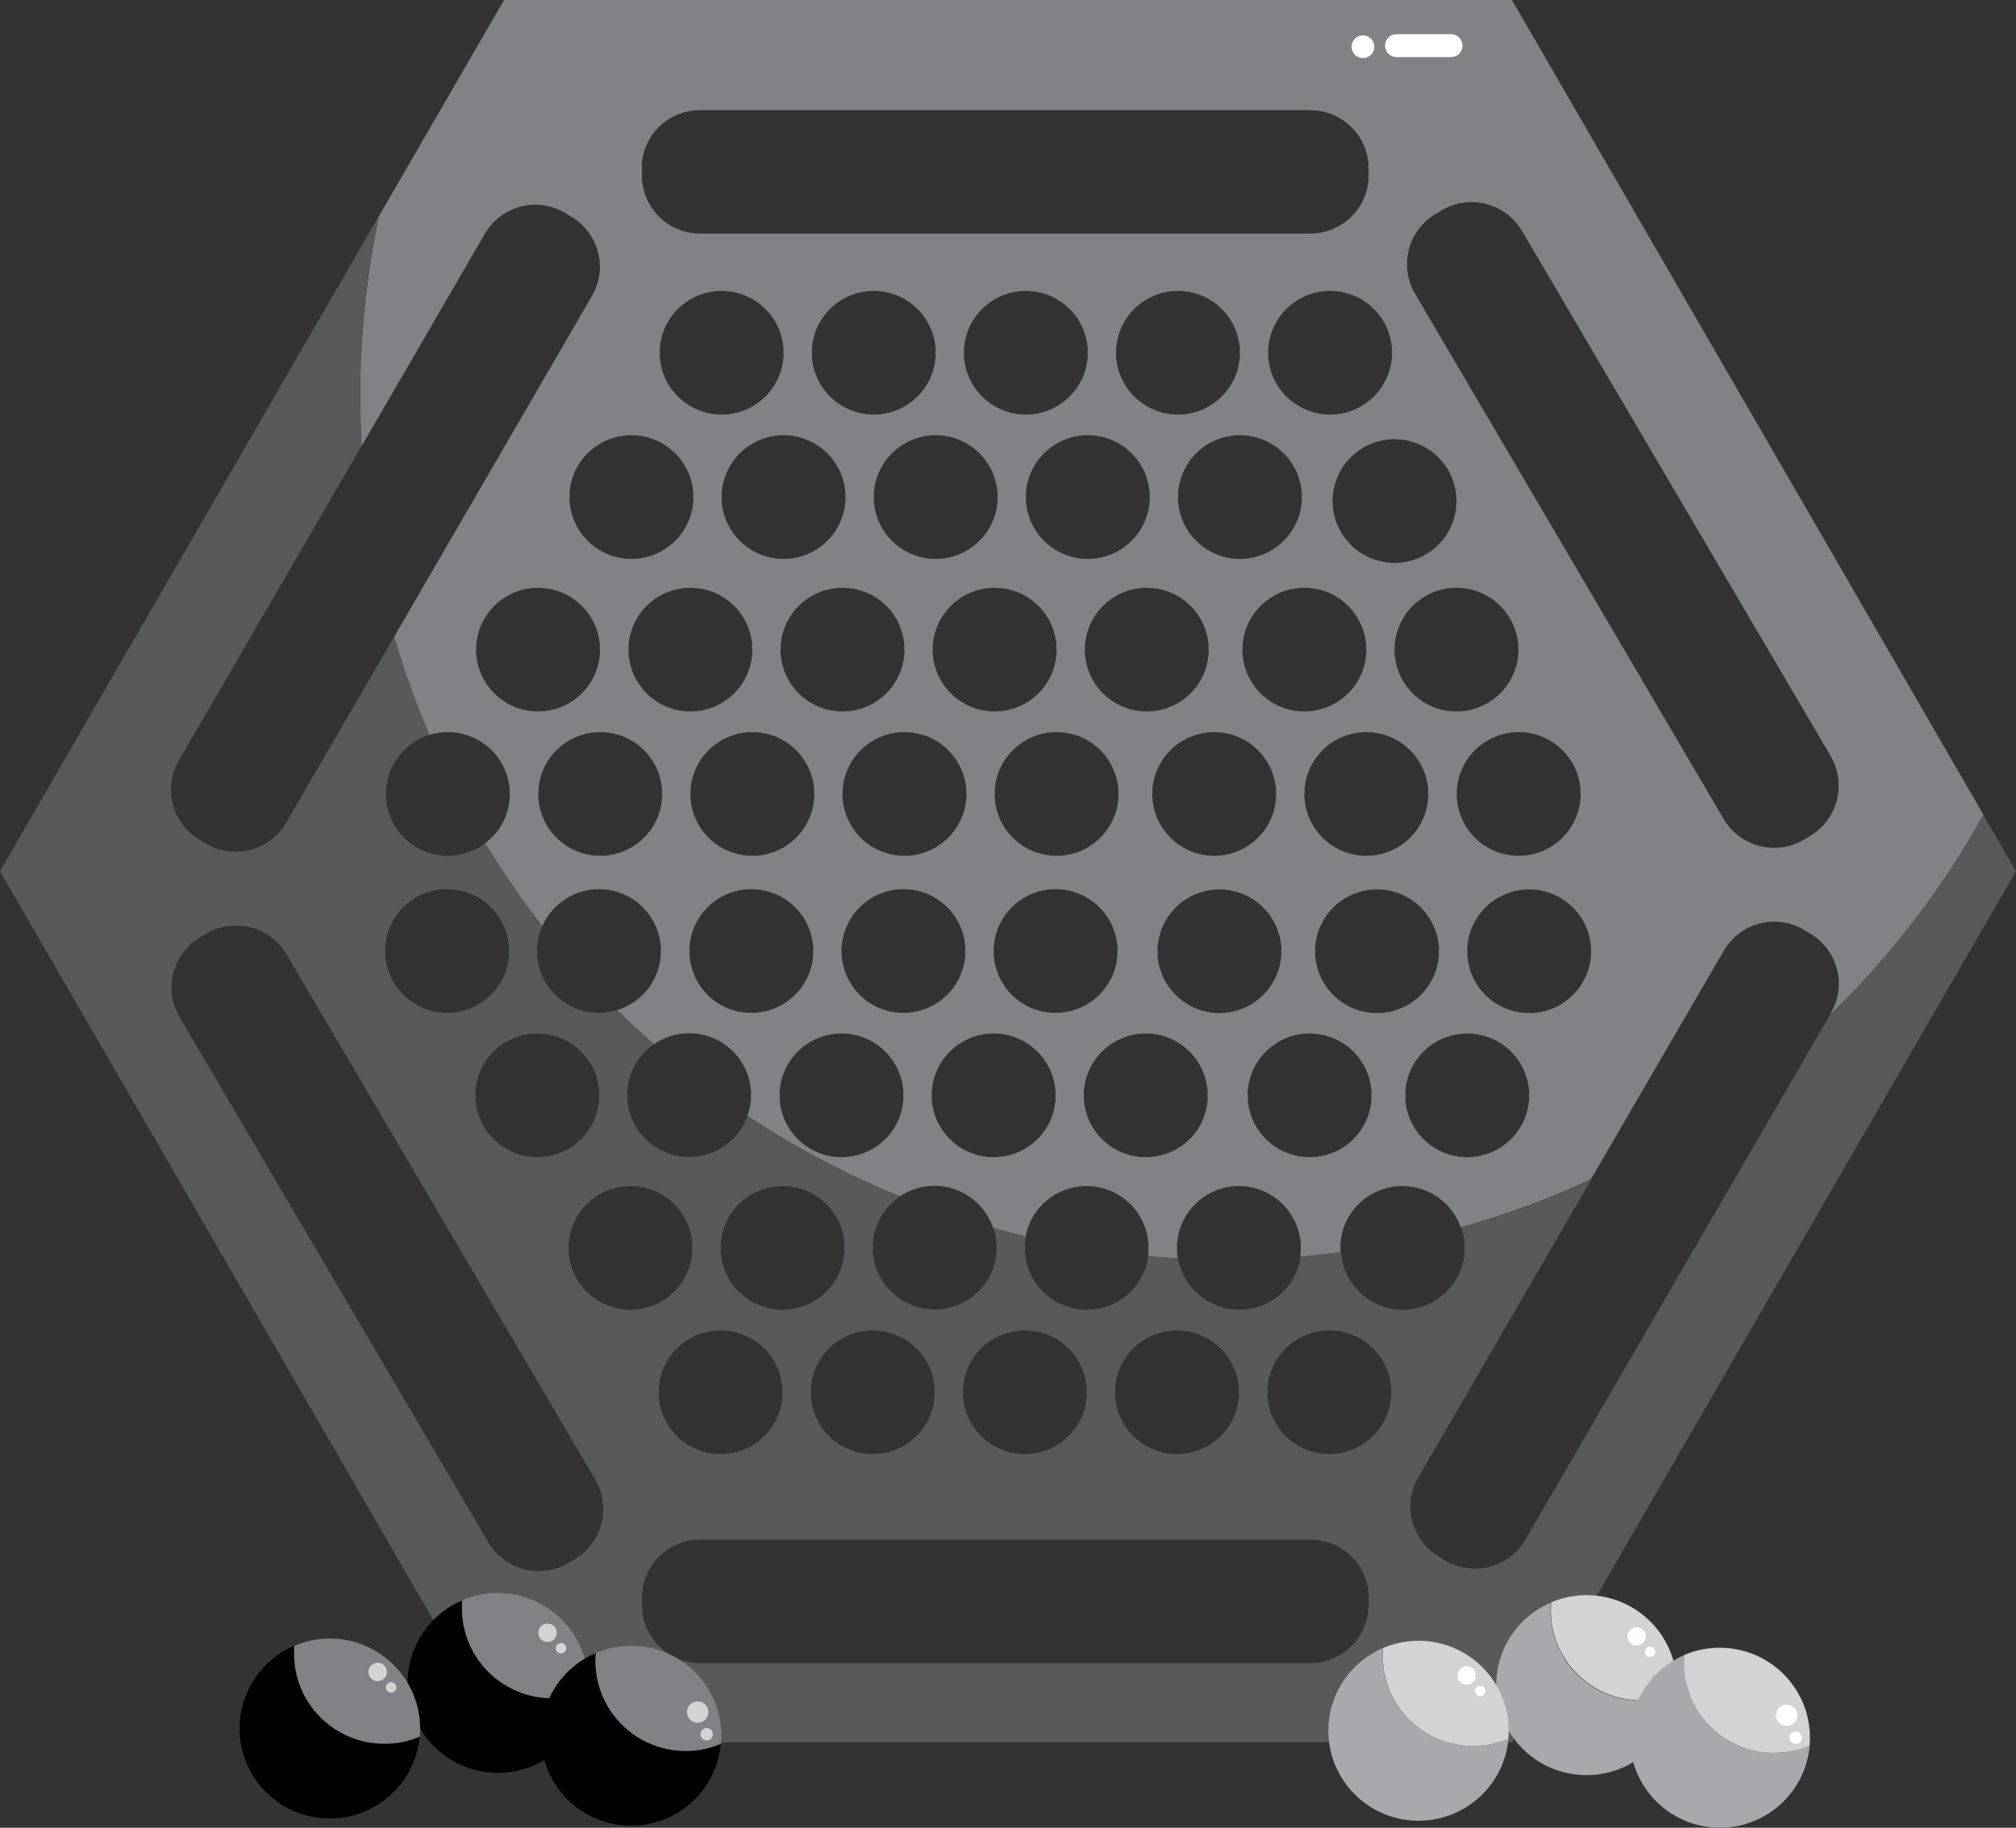 <?xml version="1.0" encoding="UTF-8"?>
<svg xmlns="http://www.w3.org/2000/svg" width="75" height="68" viewBox="0 0 75 68" fill="none">
  <rect x="0" y="0" width="75" height="68" fill="#333333" stroke="none"/>
  <g clip-path="url(#clip0_298_146)">
    <path d="M68.096 37.747C70.335 35.577 72.259 33.073 73.792 30.318L56.248 0H18.752L14.097 8.041C13.642 10.193 13.4 12.428 13.4 14.719C13.4 15.349 13.418 15.97 13.456 16.592L18.037 8.699C18.641 7.661 19.97 7.308 21.001 7.911L21.233 8.05C22.274 8.653 22.627 9.979 22.023 11.009L14.664 23.687C15.026 24.939 15.463 26.163 15.974 27.341C16.188 27.276 16.42 27.239 16.662 27.239C17.935 27.239 18.966 28.268 18.966 29.539C18.966 30.29 18.604 30.958 18.046 31.375C18.697 32.442 19.403 33.471 20.174 34.455C20.527 33.648 21.345 33.082 22.284 33.082C23.557 33.082 24.588 34.111 24.588 35.382C24.588 36.421 23.901 37.292 22.962 37.58C23.408 38.016 23.863 38.442 24.328 38.85C24.7 38.591 25.146 38.442 25.638 38.442C26.911 38.442 27.943 39.472 27.943 40.742C27.943 41.011 27.896 41.271 27.803 41.512C29.578 42.69 31.474 43.701 33.481 44.508C33.843 44.267 34.289 44.118 34.763 44.118C35.776 44.118 36.641 44.777 36.947 45.686C37.347 45.797 37.746 45.899 38.155 46.001C38.35 44.934 39.289 44.128 40.423 44.128C41.696 44.128 42.727 45.157 42.727 46.428C42.727 46.53 42.718 46.641 42.709 46.734C43.071 46.771 43.443 46.799 43.814 46.817C43.796 46.687 43.786 46.558 43.786 46.428C43.786 45.157 44.818 44.128 46.091 44.128C47.364 44.128 48.396 45.157 48.396 46.428C48.396 46.539 48.386 46.641 48.368 46.752C48.879 46.715 49.371 46.66 49.873 46.585C49.873 46.53 49.864 46.483 49.864 46.428C49.864 45.157 50.895 44.128 52.168 44.128C53.172 44.128 54.036 44.768 54.343 45.667C56.015 45.194 57.632 44.601 59.184 43.877L64.128 35.373C64.732 34.334 66.061 33.981 67.092 34.584L67.324 34.723C68.365 35.326 68.718 36.653 68.114 37.682L68.096 37.747ZM54.185 26.469C52.912 26.469 51.88 25.44 51.88 24.169C51.88 22.898 52.912 21.869 54.185 21.869C55.458 21.869 56.489 22.898 56.489 24.169C56.489 25.44 55.458 26.469 54.185 26.469ZM58.803 29.539C58.803 30.81 57.772 31.839 56.499 31.839C55.226 31.839 54.194 30.81 54.194 29.539C54.194 28.268 55.226 27.239 56.499 27.239C57.772 27.239 58.803 28.268 58.803 29.539ZM29.039 24.169C29.039 22.898 30.071 21.869 31.344 21.869C32.617 21.869 33.648 22.898 33.648 24.169C33.648 25.44 32.617 26.469 31.344 26.469C30.071 26.469 29.039 25.44 29.039 24.169ZM30.294 29.539C30.294 30.81 29.262 31.839 27.989 31.839C26.716 31.839 25.685 30.81 25.685 29.539C25.685 28.268 26.716 27.239 27.989 27.239C29.262 27.239 30.294 28.268 30.294 29.539ZM29.151 16.193C30.424 16.193 31.455 17.223 31.455 18.493C31.455 19.764 30.424 20.793 29.151 20.793C27.878 20.793 26.846 19.764 26.846 18.493C26.846 17.223 27.878 16.193 29.151 16.193ZM24.542 13.123C24.542 11.853 25.573 10.823 26.846 10.823C28.119 10.823 29.151 11.853 29.151 13.123C29.151 14.394 28.119 15.423 26.846 15.423C25.573 15.423 24.542 14.394 24.542 13.123ZM43.824 15.423C42.551 15.423 41.519 14.394 41.519 13.123C41.519 11.853 42.551 10.823 43.824 10.823C45.097 10.823 46.128 11.853 46.128 13.123C46.128 14.394 45.097 15.423 43.824 15.423ZM48.433 18.493C48.433 19.764 47.401 20.793 46.128 20.793C44.855 20.793 43.824 19.764 43.824 18.493C43.824 17.223 44.855 16.193 46.128 16.193C47.401 16.193 48.433 17.223 48.433 18.493ZM42.774 18.493C42.774 19.764 41.742 20.793 40.469 20.793C39.196 20.793 38.164 19.764 38.164 18.493C38.164 17.223 39.196 16.193 40.469 16.193C41.742 16.193 42.774 17.223 42.774 18.493ZM38.164 15.423C36.891 15.423 35.86 14.394 35.86 13.123C35.86 11.853 36.891 10.823 38.164 10.823C39.438 10.823 40.469 11.853 40.469 13.123C40.469 14.394 39.438 15.423 38.164 15.423ZM37.114 18.493C37.114 19.764 36.083 20.793 34.81 20.793C33.537 20.793 32.505 19.764 32.505 18.493C32.505 17.223 33.537 16.193 34.81 16.193C36.083 16.193 37.114 17.223 37.114 18.493ZM32.505 15.423C31.232 15.423 30.201 14.394 30.201 13.123C30.201 11.853 31.232 10.823 32.505 10.823C33.778 10.823 34.81 11.853 34.81 13.123C34.81 14.394 33.778 15.423 32.505 15.423ZM33.648 27.239C34.921 27.239 35.953 28.268 35.953 29.539C35.953 30.81 34.921 31.839 33.648 31.839C32.375 31.839 31.344 30.81 31.344 29.539C31.344 28.268 32.375 27.239 33.648 27.239ZM34.698 24.169C34.698 22.898 35.73 21.869 37.003 21.869C38.276 21.869 39.307 22.898 39.307 24.169C39.307 25.44 38.276 26.469 37.003 26.469C35.73 26.469 34.698 25.44 34.698 24.169ZM39.307 27.239C40.581 27.239 41.612 28.268 41.612 29.539C41.612 30.81 40.581 31.839 39.307 31.839C38.034 31.839 37.003 30.81 37.003 29.539C37.003 28.268 38.034 27.239 39.307 27.239ZM40.358 24.169C40.358 22.898 41.389 21.869 42.662 21.869C43.935 21.869 44.967 22.898 44.967 24.169C44.967 25.44 43.935 26.469 42.662 26.469C41.389 26.469 40.358 25.44 40.358 24.169ZM45.171 27.239C46.444 27.239 47.476 28.268 47.476 29.539C47.476 30.81 46.444 31.839 45.171 31.839C43.898 31.839 42.867 30.81 42.867 29.539C42.867 28.268 43.898 27.239 45.171 27.239ZM46.221 24.169C46.221 22.898 47.253 21.869 48.526 21.869C49.799 21.869 50.83 22.898 50.83 24.169C50.83 25.44 49.799 26.469 48.526 26.469C47.253 26.469 46.221 25.44 46.221 24.169ZM50.83 27.239C52.103 27.239 53.135 28.268 53.135 29.539C53.135 30.81 52.103 31.839 50.83 31.839C49.557 31.839 48.526 30.81 48.526 29.539C48.526 28.268 49.557 27.239 50.83 27.239ZM51.88 20.942C50.607 20.942 49.576 19.912 49.576 18.642C49.576 17.371 50.607 16.341 51.88 16.341C53.153 16.341 54.185 17.371 54.185 18.642C54.185 19.912 53.153 20.942 51.88 20.942ZM51.787 13.123C51.787 14.394 50.756 15.423 49.483 15.423C48.21 15.423 47.178 14.394 47.178 13.123C47.178 11.853 48.21 10.823 49.483 10.823C50.756 10.823 51.787 11.853 51.787 13.123ZM23.873 6.26C23.873 5.064 24.839 4.099 26.038 4.099H48.739C49.938 4.099 50.914 5.064 50.914 6.26V6.529C50.914 7.726 49.938 8.69 48.739 8.69H26.047C24.848 8.69 23.882 7.726 23.882 6.529V6.26H23.873ZM23.492 16.193C24.765 16.193 25.796 17.223 25.796 18.493C25.796 19.764 24.765 20.793 23.492 20.793C22.218 20.793 21.187 19.764 21.187 18.493C21.178 17.223 22.218 16.193 23.492 16.193ZM17.712 24.169C17.712 22.898 18.743 21.869 20.016 21.869C21.289 21.869 22.321 22.898 22.321 24.169C22.321 25.44 21.289 26.469 20.016 26.469C18.752 26.469 17.712 25.44 17.712 24.169ZM22.33 31.839C21.057 31.839 20.026 30.81 20.026 29.539C20.026 28.268 21.057 27.239 22.33 27.239C23.603 27.239 24.635 28.268 24.635 29.539C24.635 30.81 23.603 31.839 22.33 31.839ZM23.38 24.169C23.38 22.898 24.412 21.869 25.685 21.869C26.958 21.869 27.989 22.898 27.989 24.169C27.989 25.44 26.958 26.469 25.685 26.469C24.412 26.469 23.38 25.44 23.38 24.169ZM25.648 35.382C25.648 34.111 26.679 33.082 27.952 33.082C29.225 33.082 30.257 34.111 30.257 35.382C30.257 36.653 29.225 37.682 27.952 37.682C26.679 37.691 25.648 36.653 25.648 35.382ZM31.307 43.052C30.034 43.052 29.002 42.022 29.002 40.752C29.002 39.481 30.034 38.452 31.307 38.452C32.58 38.452 33.611 39.481 33.611 40.752C33.611 42.022 32.58 43.052 31.307 43.052ZM31.307 35.382C31.307 34.111 32.338 33.082 33.611 33.082C34.884 33.082 35.916 34.111 35.916 35.382C35.916 36.653 34.884 37.682 33.611 37.682C32.338 37.691 31.307 36.653 31.307 35.382ZM36.966 43.052C35.693 43.052 34.661 42.022 34.661 40.752C34.661 39.481 35.693 38.452 36.966 38.452C38.239 38.452 39.27 39.481 39.27 40.752C39.28 42.022 38.239 43.052 36.966 43.052ZM36.966 35.382C36.966 34.111 37.997 33.082 39.27 33.082C40.543 33.082 41.575 34.111 41.575 35.382C41.575 36.653 40.543 37.682 39.27 37.682C37.997 37.691 36.966 36.653 36.966 35.382ZM42.625 43.052C41.352 43.052 40.32 42.022 40.32 40.752C40.32 39.481 41.352 38.452 42.625 38.452C43.898 38.452 44.929 39.481 44.929 40.752C44.939 42.022 43.907 43.052 42.625 43.052ZM45.366 37.691C44.093 37.691 43.062 36.662 43.062 35.391C43.062 34.121 44.093 33.091 45.366 33.091C46.639 33.091 47.671 34.121 47.671 35.391C47.671 36.653 46.639 37.691 45.366 37.691ZM48.721 43.052C47.448 43.052 46.416 42.022 46.416 40.752C46.416 39.481 47.448 38.452 48.721 38.452C49.994 38.452 51.025 39.481 51.025 40.752C51.025 42.022 49.994 43.052 48.721 43.052ZM51.23 37.691C49.957 37.691 48.925 36.662 48.925 35.391C48.925 34.121 49.957 33.091 51.23 33.091C52.503 33.091 53.534 34.121 53.534 35.391C53.534 36.653 52.503 37.691 51.23 37.691ZM54.584 43.052C53.311 43.052 52.28 42.022 52.28 40.752C52.28 39.481 53.311 38.452 54.584 38.452C55.858 38.452 56.889 39.481 56.889 40.752C56.889 42.022 55.858 43.052 54.584 43.052ZM56.889 37.691C55.616 37.691 54.584 36.662 54.584 35.391C54.584 34.121 55.616 33.091 56.889 33.091C58.162 33.091 59.194 34.121 59.194 35.391C59.194 36.653 58.162 37.691 56.889 37.691ZM67.334 31.106L67.101 31.245C66.07 31.848 64.741 31.505 64.128 30.476L52.642 10.925C52.038 9.896 52.382 8.56 53.413 7.957L53.646 7.818C54.677 7.215 56.006 7.559 56.62 8.588L68.105 28.129C68.709 29.168 68.365 30.494 67.334 31.106Z" fill="#808285"></path>
    <path d="M73.783 30.318C72.259 33.072 70.335 35.567 68.086 37.747L56.749 57.279C56.145 58.318 54.817 58.67 53.785 58.067L53.553 57.928C52.521 57.325 52.159 55.999 52.763 54.969L59.203 43.877C57.651 44.601 56.034 45.203 54.361 45.667C54.445 45.908 54.491 46.159 54.491 46.428C54.491 47.698 53.46 48.728 52.187 48.728C50.969 48.728 49.966 47.782 49.892 46.585C49.39 46.65 48.888 46.706 48.386 46.752C48.228 47.874 47.271 48.728 46.1 48.728C44.967 48.728 44.019 47.902 43.824 46.817C43.452 46.799 43.09 46.771 42.718 46.734C42.569 47.865 41.603 48.728 40.432 48.728C39.159 48.728 38.127 47.698 38.127 46.428C38.127 46.279 38.136 46.14 38.164 46.001C37.755 45.908 37.356 45.806 36.956 45.686C37.031 45.918 37.077 46.159 37.077 46.418C37.077 47.689 36.046 48.718 34.773 48.718C33.5 48.718 32.468 47.689 32.468 46.418C32.468 45.621 32.877 44.916 33.49 44.508C31.492 43.701 29.587 42.69 27.812 41.512C27.497 42.403 26.642 43.042 25.638 43.042C24.365 43.042 23.334 42.013 23.334 40.742C23.334 39.954 23.733 39.259 24.328 38.85C23.863 38.442 23.399 38.016 22.962 37.58C22.748 37.645 22.516 37.682 22.284 37.682C21.01 37.682 19.979 36.653 19.979 35.382C19.979 35.048 20.053 34.742 20.174 34.454C19.403 33.471 18.697 32.442 18.046 31.375C17.665 31.663 17.182 31.839 16.662 31.839C15.388 31.839 14.357 30.81 14.357 29.539C14.357 28.509 15.035 27.638 15.974 27.341C15.463 26.154 15.026 24.939 14.664 23.687L10.649 30.605C10.045 31.644 8.716 31.997 7.676 31.394L7.443 31.255C6.403 30.652 6.049 29.326 6.653 28.296L13.456 16.583C13.418 15.961 13.4 15.34 13.4 14.709C13.4 12.418 13.641 10.183 14.097 8.032L0 32.414L18.752 64.819H56.248L75 32.414L73.783 30.318ZM43.786 49.498C45.059 49.498 46.091 50.527 46.091 51.798C46.091 53.068 45.059 54.098 43.786 54.098C42.513 54.098 41.482 53.068 41.482 51.798C41.482 50.527 42.513 49.498 43.786 49.498ZM38.127 49.498C39.4 49.498 40.432 50.527 40.432 51.798C40.432 53.068 39.4 54.098 38.127 54.098C36.854 54.098 35.823 53.068 35.823 51.798C35.823 50.527 36.854 49.498 38.127 49.498ZM34.773 51.798C34.773 53.068 33.741 54.098 32.468 54.098C31.195 54.098 30.163 53.068 30.163 51.798C30.163 50.527 31.195 49.498 32.468 49.498C33.741 49.498 34.773 50.527 34.773 51.798ZM29.113 44.128C30.387 44.128 31.418 45.157 31.418 46.428C31.418 47.698 30.387 48.728 29.113 48.728C27.84 48.728 26.809 47.698 26.809 46.428C26.809 45.157 27.84 44.128 29.113 44.128ZM29.113 51.798C29.113 53.068 28.082 54.098 26.809 54.098C25.536 54.098 24.504 53.068 24.504 51.798C24.504 50.527 25.536 49.498 26.809 49.498C28.082 49.498 29.113 50.527 29.113 51.798ZM22.293 40.752C22.293 42.022 21.261 43.052 19.988 43.052C18.715 43.052 17.684 42.022 17.684 40.752C17.684 39.481 18.715 38.452 19.988 38.452C21.261 38.452 22.293 39.481 22.293 40.752ZM16.634 33.082C17.907 33.082 18.938 34.111 18.938 35.382C18.938 36.653 17.907 37.682 16.634 37.682C15.361 37.682 14.329 36.653 14.329 35.382C14.329 34.111 15.361 33.082 16.634 33.082ZM21.373 58.011L21.14 58.151C20.109 58.763 18.78 58.41 18.167 57.381L6.681 37.84C6.068 36.81 6.421 35.484 7.453 34.872L7.685 34.733C8.716 34.13 10.045 34.473 10.659 35.502L22.144 55.044C22.757 56.082 22.404 57.409 21.373 58.011ZM21.15 46.428C21.15 45.157 22.181 44.128 23.454 44.128C24.727 44.128 25.759 45.157 25.759 46.428C25.759 47.698 24.727 48.728 23.454 48.728C22.181 48.728 21.15 47.698 21.15 46.428ZM50.914 59.709C50.914 60.905 49.938 61.879 48.739 61.879H26.047C24.848 61.879 23.882 60.905 23.882 59.709V59.449C23.882 58.253 24.848 57.279 26.047 57.279H48.749C49.947 57.279 50.923 58.253 50.923 59.449V59.709H50.914ZM49.455 54.098C48.182 54.098 47.15 53.068 47.15 51.798C47.15 50.527 48.182 49.498 49.455 49.498C50.728 49.498 51.759 50.527 51.759 51.798C51.75 53.068 50.719 54.098 49.455 54.098Z" fill="#58595B"></path>
    <path d="M21.865 62.908C21.717 64.624 20.276 65.96 18.52 65.96C17.266 65.96 16.178 65.273 15.602 64.262C15.323 63.771 15.165 63.214 15.165 62.612C15.165 61.805 15.454 61.063 15.928 60.488C16.262 60.08 16.699 59.755 17.191 59.542C17.182 59.635 17.182 59.736 17.182 59.839C17.182 61.684 18.687 63.187 20.537 63.187C21.011 63.187 21.457 63.085 21.865 62.908Z" fill="black"></path>
    <path d="M21.875 62.612C21.875 62.714 21.865 62.806 21.865 62.908C21.456 63.084 21.01 63.177 20.546 63.177C18.687 63.177 17.191 61.675 17.191 59.829C17.191 59.727 17.201 59.635 17.201 59.532C17.609 59.356 18.055 59.264 18.52 59.264C20.369 59.273 21.875 60.766 21.875 62.612Z" fill="#808285"></path>
    <path d="M26.818 64.874C26.67 66.581 25.229 67.926 23.482 67.926C21.624 67.926 20.128 66.423 20.128 64.578C20.128 63.196 20.964 62.009 22.163 61.499C22.154 61.591 22.154 61.693 22.154 61.795C22.154 63.65 23.659 65.144 25.508 65.144C25.963 65.144 26.409 65.041 26.818 64.874Z" fill="black"></path>
    <path d="M26.837 64.578C26.837 64.68 26.828 64.772 26.828 64.874C26.419 65.051 25.973 65.144 25.508 65.144C23.659 65.144 22.153 63.641 22.153 61.795C22.153 61.693 22.163 61.601 22.163 61.499C22.572 61.322 23.017 61.23 23.482 61.23C25.331 61.23 26.837 62.723 26.837 64.578Z" fill="#808285"></path>
    <path d="M15.611 64.606C15.463 66.312 14.023 67.657 12.266 67.657C10.417 67.657 8.912 66.154 8.912 64.309C8.912 62.927 9.748 61.749 10.937 61.23C10.928 61.322 10.928 61.424 10.928 61.526C10.928 63.381 12.434 64.874 14.283 64.874C14.766 64.884 15.212 64.782 15.611 64.606Z" fill="black"></path>
    <path d="M15.63 64.309C15.63 64.411 15.621 64.504 15.621 64.606C15.212 64.782 14.766 64.875 14.301 64.875C12.443 64.875 10.947 63.372 10.947 61.526C10.947 61.425 10.956 61.332 10.956 61.23C11.365 61.053 11.811 60.961 12.275 60.961C14.125 60.961 15.63 62.463 15.63 64.309Z" fill="#808285"></path>
    <path d="M62.362 62.992C62.214 64.708 60.773 66.043 59.017 66.043C57.763 66.043 56.675 65.357 56.099 64.346C55.82 63.854 55.662 63.298 55.662 62.695C55.662 61.888 55.95 61.146 56.424 60.571C56.759 60.163 57.196 59.839 57.688 59.625C57.679 59.718 57.679 59.82 57.679 59.922C57.679 61.768 59.184 63.27 61.033 63.27C61.507 63.261 61.963 63.168 62.362 62.992Z" fill="#A7A9AC"></path>
    <path d="M62.381 62.695C62.381 62.797 62.371 62.89 62.371 62.992C61.962 63.168 61.517 63.261 61.052 63.261C59.193 63.261 57.697 61.758 57.697 59.913C57.697 59.811 57.707 59.718 57.707 59.616C58.115 59.44 58.562 59.347 59.026 59.347C60.875 59.347 62.381 60.849 62.381 62.695Z" fill="#D1D3D4"></path>
    <path d="M67.324 64.949C67.176 66.655 65.735 68 63.988 68C62.13 68 60.634 66.498 60.634 64.652C60.634 63.27 61.47 62.083 62.669 61.573C62.66 61.666 62.66 61.768 62.66 61.87C62.66 63.724 64.165 65.218 66.014 65.218C66.469 65.227 66.915 65.125 67.324 64.949Z" fill="#A7A9AC"></path>
    <path d="M67.334 64.652C67.334 64.754 67.324 64.847 67.324 64.949C66.915 65.125 66.469 65.218 66.005 65.218C64.156 65.218 62.65 63.715 62.65 61.87C62.65 61.768 62.659 61.675 62.659 61.573C63.068 61.397 63.514 61.304 63.979 61.304C65.838 61.304 67.334 62.806 67.334 64.652Z" fill="#D1D3D4"></path>
    <path d="M56.118 64.689C55.969 66.395 54.529 67.74 52.772 67.74C50.923 67.74 49.418 66.238 49.418 64.392C49.418 63.01 50.254 61.833 51.444 61.313C51.434 61.406 51.434 61.508 51.434 61.61C51.434 63.465 52.94 64.958 54.789 64.958C55.263 64.958 55.709 64.865 56.118 64.689Z" fill="#A7A9AC"></path>
    <path d="M56.127 64.392C56.127 64.494 56.117 64.587 56.117 64.689C55.709 64.865 55.263 64.958 54.798 64.958C52.94 64.958 51.443 63.456 51.443 61.61C51.443 61.508 51.453 61.415 51.453 61.313C51.861 61.137 52.308 61.044 52.772 61.044C54.631 61.044 56.127 62.547 56.127 64.392Z" fill="#D1D3D4"></path>
    <path d="M14.05 62.547C14.24 62.547 14.394 62.393 14.394 62.203C14.394 62.014 14.24 61.86 14.05 61.86C13.861 61.86 13.707 62.014 13.707 62.203C13.707 62.393 13.861 62.547 14.05 62.547Z" fill="#D1D3D4"></path>
    <path d="M14.552 62.973C14.66 62.973 14.747 62.886 14.747 62.779C14.747 62.671 14.66 62.584 14.552 62.584C14.444 62.584 14.357 62.671 14.357 62.779C14.357 62.886 14.444 62.973 14.552 62.973Z" fill="#D1D3D4"></path>
    <path d="M20.369 61.09C20.559 61.09 20.713 60.937 20.713 60.747C20.713 60.558 20.559 60.404 20.369 60.404C20.179 60.404 20.025 60.558 20.025 60.747C20.025 60.937 20.179 61.09 20.369 61.09Z" fill="#D1D3D4"></path>
    <path d="M20.871 61.517C20.979 61.517 21.066 61.43 21.066 61.322C21.066 61.215 20.979 61.128 20.871 61.128C20.763 61.128 20.676 61.215 20.676 61.322C20.676 61.43 20.763 61.517 20.871 61.517Z" fill="#D1D3D4"></path>
    <path d="M25.954 64.096C26.175 64.096 26.354 63.917 26.354 63.697C26.354 63.476 26.175 63.298 25.954 63.298C25.733 63.298 25.554 63.476 25.554 63.697C25.554 63.917 25.733 64.096 25.954 64.096Z" fill="#D1D3D4"></path>
    <path d="M26.288 64.754C26.417 64.754 26.521 64.65 26.521 64.522C26.521 64.394 26.417 64.29 26.288 64.29C26.16 64.29 26.056 64.394 26.056 64.522C26.056 64.65 26.16 64.754 26.288 64.754Z" fill="#D1D3D4"></path>
    <path d="M54.566 62.676C54.756 62.676 54.91 62.523 54.91 62.333C54.91 62.144 54.756 61.99 54.566 61.99C54.376 61.99 54.222 62.144 54.222 62.333C54.222 62.523 54.376 62.676 54.566 62.676Z" fill="white"></path>
    <path d="M55.068 63.103C55.175 63.103 55.263 63.016 55.263 62.908C55.263 62.801 55.175 62.714 55.068 62.714C54.96 62.714 54.872 62.801 54.872 62.908C54.872 63.016 54.96 63.103 55.068 63.103Z" fill="white"></path>
    <path d="M60.885 61.22C61.075 61.22 61.228 61.067 61.228 60.877C61.228 60.688 61.075 60.534 60.885 60.534C60.695 60.534 60.541 60.688 60.541 60.877C60.541 61.067 60.695 61.22 60.885 61.22Z" fill="white"></path>
    <path d="M61.386 61.647C61.494 61.647 61.582 61.56 61.582 61.452C61.582 61.345 61.494 61.258 61.386 61.258C61.279 61.258 61.191 61.345 61.191 61.452C61.191 61.56 61.279 61.647 61.386 61.647Z" fill="white"></path>
    <path d="M66.469 64.216C66.69 64.216 66.869 64.037 66.869 63.817C66.869 63.597 66.69 63.419 66.469 63.419C66.249 63.419 66.07 63.597 66.07 63.817C66.07 64.037 66.249 64.216 66.469 64.216Z" fill="white"></path>
    <path d="M66.804 64.884C66.932 64.884 67.036 64.78 67.036 64.652C67.036 64.524 66.932 64.42 66.804 64.42C66.676 64.42 66.572 64.524 66.572 64.652C66.572 64.78 66.676 64.884 66.804 64.884Z" fill="white"></path>
    <path d="M53.98 2.124H51.955C51.722 2.124 51.527 1.938 51.527 1.697C51.527 1.465 51.713 1.271 51.955 1.271H53.98C54.213 1.271 54.408 1.456 54.408 1.697C54.408 1.938 54.222 2.124 53.98 2.124Z" fill="white"></path>
    <path d="M50.737 2.161C50.505 2.179 50.3 2.003 50.282 1.771C50.263 1.54 50.44 1.335 50.672 1.317C50.914 1.298 51.109 1.475 51.127 1.706C51.146 1.938 50.969 2.142 50.737 2.161Z" fill="white"></path>
  </g>
  <defs>
    <clipPath id="clip0_298_146">
      <rect width="75" height="68" fill="white"></rect>
    </clipPath>
  </defs>
</svg>
